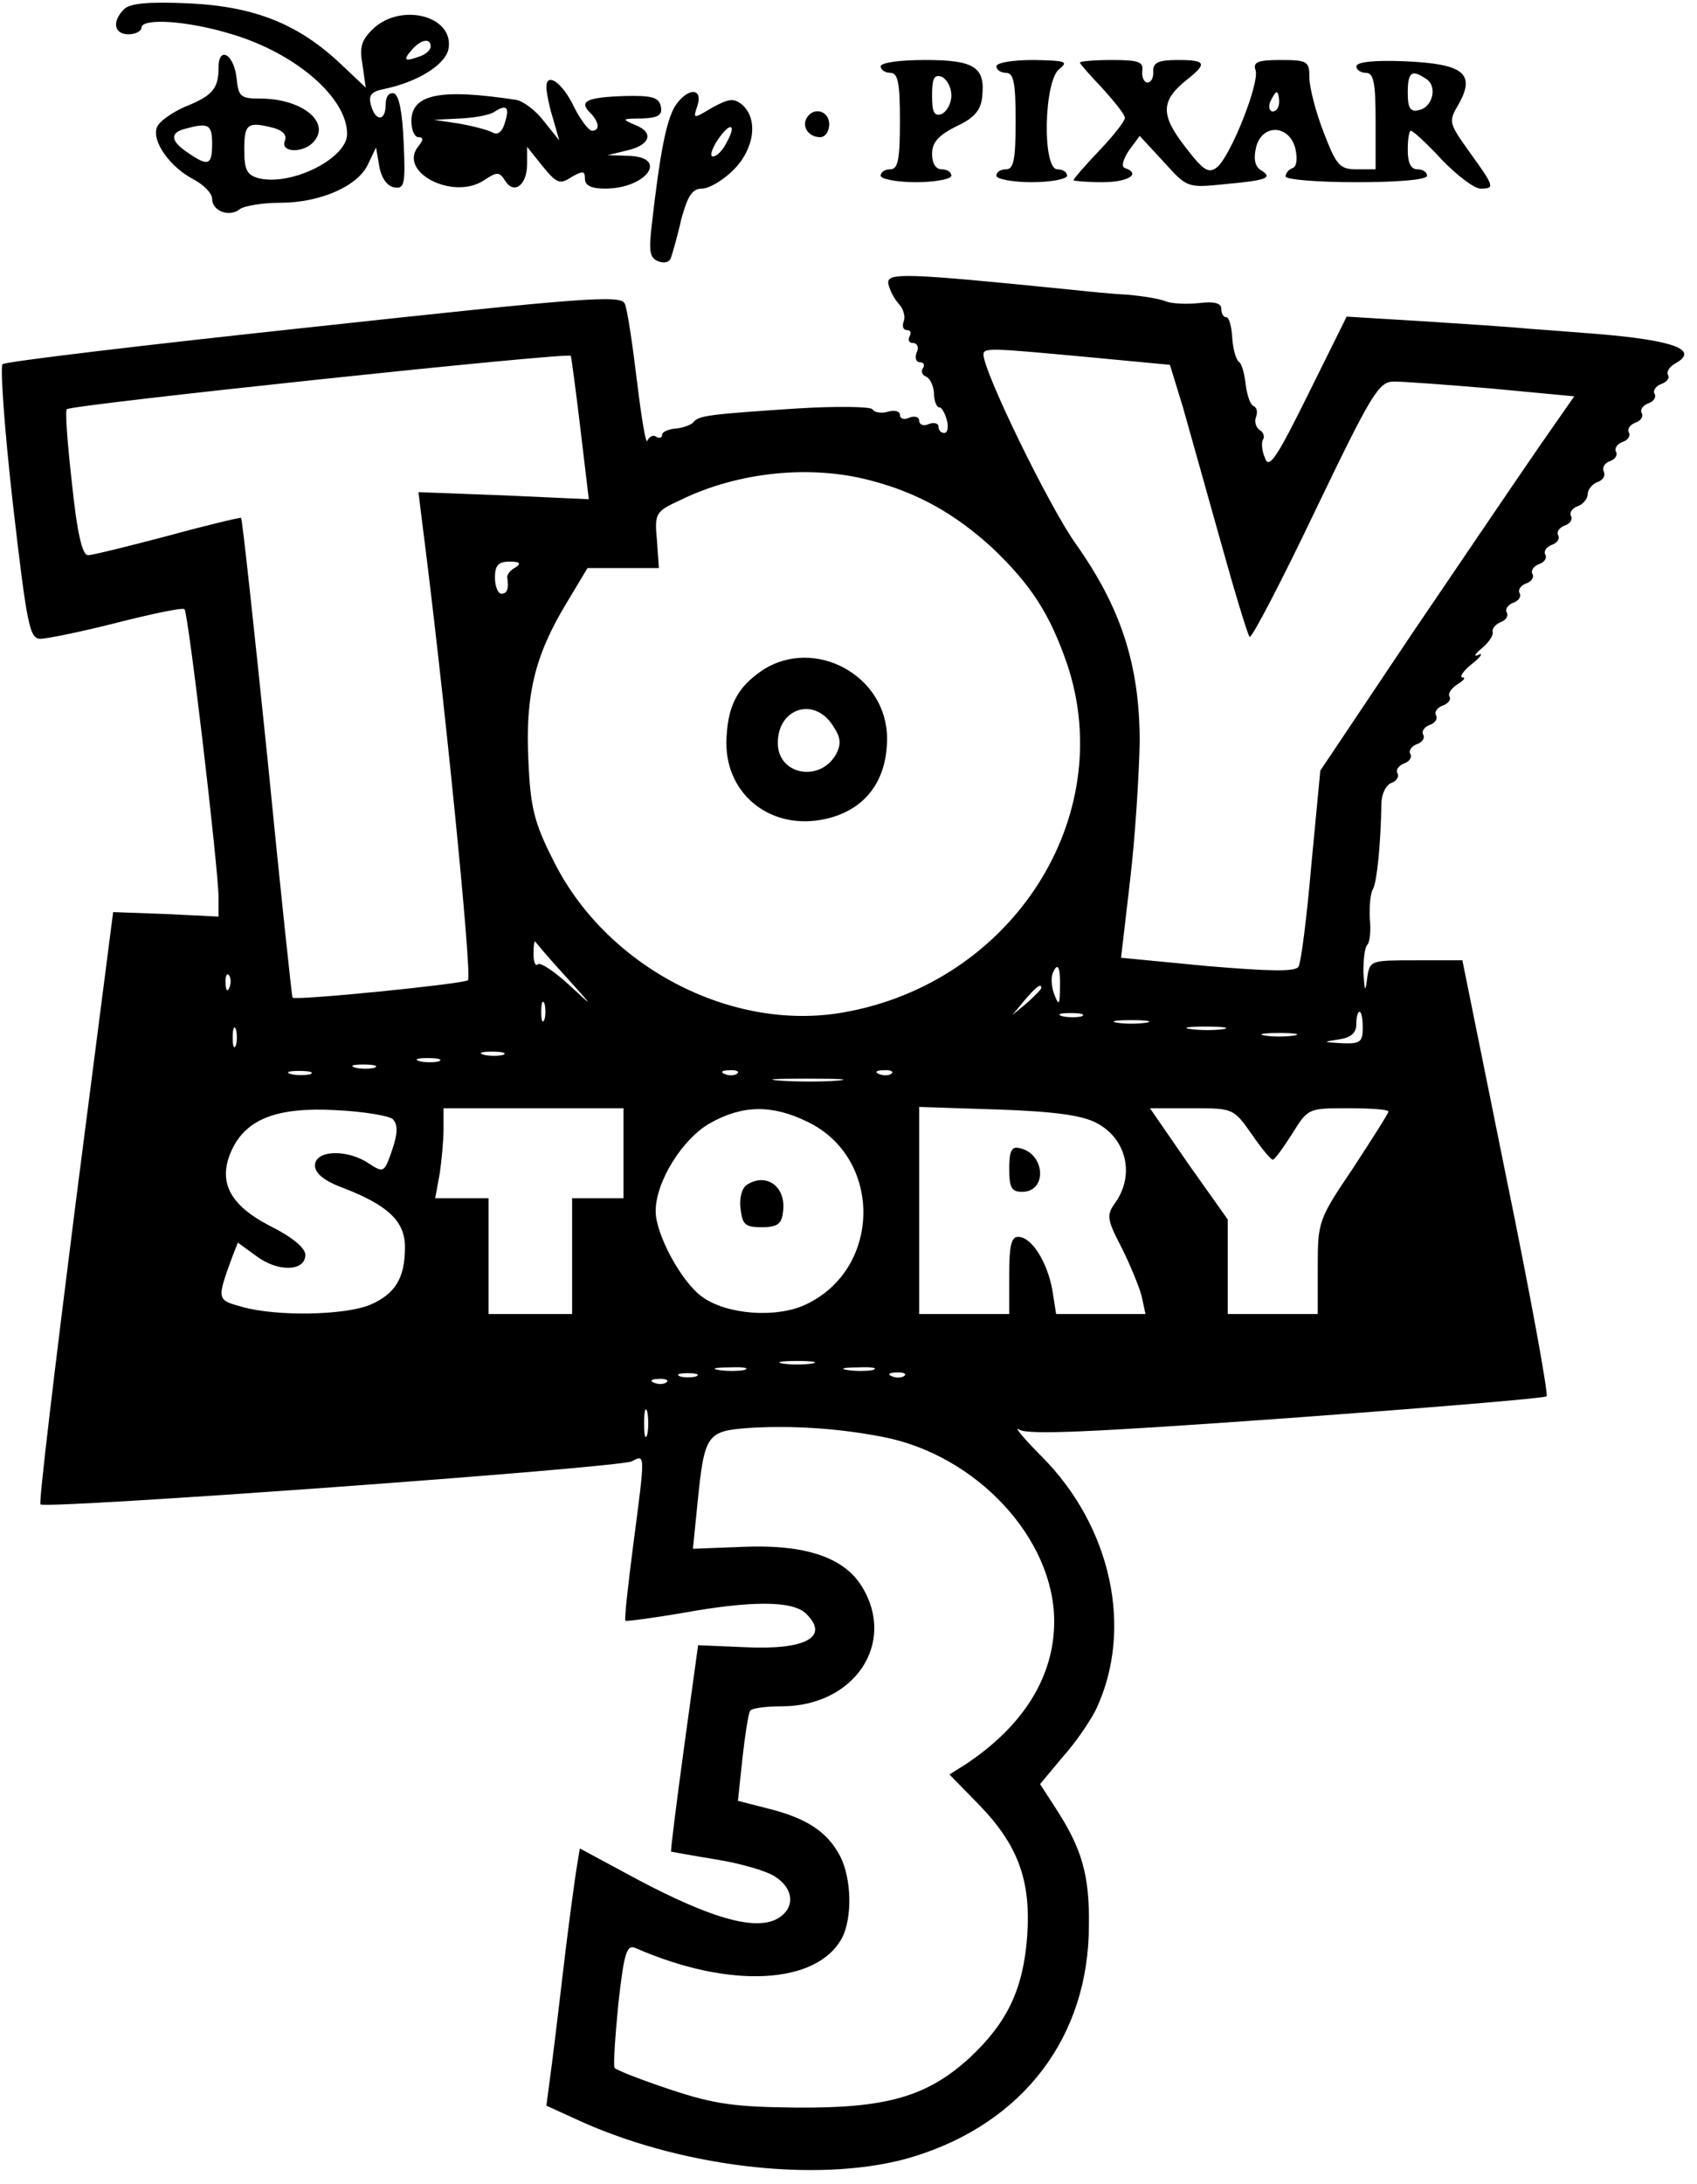 <?xml version="1.0" encoding="UTF-8" standalone="yes"?>
<svg version="1.0" xmlns="http://www.w3.org/2000/svg" width="263.3" height="338.76" viewBox="0 0 264 339" preserveAspectRatio="xMidYMid meet">
  <g transform="translate(0,339) scale(0.1,-0.1)" fill="#000000" stroke="none">
    <path d="M193 3379 c-19 -19 -16 -39 7 -39 11 0 20 5 20 10 0 16 73 11 141
-10 100 -30 179 -99 179 -155 0 -38 -86 -81 -137 -69 -19 5 -23 13 -23 45 0
40 5 44 47 33 13 -4 20 -11 16 -20 -7 -19 31 -19 46 0 25 30 -20 66 -84 66
-31 0 -34 3 -37 32 -4 37 -28 51 -28 16 0 -33 -10 -44 -53 -61 -20 -9 -40 -23
-43 -32 -8 -21 20 -61 56 -80 17 -9 30 -22 30 -31 0 -19 27 -29 43 -16 6 5 35
10 63 10 62 0 122 26 137 61 l12 25 5 -29 c3 -18 12 -31 23 -33 16 -3 18 4 15
69 -2 47 -7 74 -15 77 -8 2 -13 -5 -13 -17 0 -27 -16 -27 -23 -1 -4 16 1 21
21 25 53 11 97 39 100 64 7 50 -74 70 -117 30 -19 -18 -22 -29 -17 -57 l5 -35
-37 35 c-66 63 -134 91 -237 96 -65 3 -93 0 -102 -9z m477 -58 c0 -5 -7 -12
-16 -15 -24 -9 -28 -7 -14 9 14 17 30 20 30 6z m-340 -151 c0 -34 -6 -36 -38
-14 -27 18 -28 31 -4 37 36 10 42 7 42 -23z"/>
    <path d="M1370 3290 c0 -5 7 -10 15 -10 12 0 15 -15 15 -75 0 -60 -3 -75 -15
-75 -8 0 -15 -4 -15 -10 0 -5 25 -10 55 -10 30 0 55 5 55 10 0 6 -7 10 -15 10
-9 0 -15 9 -15 24 0 18 10 29 38 43 28 13 38 25 40 46 5 46 -12 57 -89 57 -39
0 -69 -4 -69 -10z m110 -45 c0 -13 -7 -25 -15 -29 -12 -4 -15 3 -15 29 0 26 3
33 15 29 8 -4 15 -16 15 -29z"/>
    <path d="M1550 3290 c0 -5 7 -10 15 -10 12 0 15 -15 15 -75 0 -60 -3 -75 -15
-75 -8 0 -15 -4 -15 -10 0 -5 25 -10 55 -10 30 0 55 5 55 10 0 6 -7 10 -15 10
-24 0 -21 138 3 156 15 12 9 13 -40 14 -32 0 -58 -4 -58 -10z"/>
    <path d="M1680 3296 c0 -2 16 -20 35 -40 19 -21 35 -41 35 -46 0 -5 -18 -28
-40 -51 -22 -23 -40 -44 -40 -46 0 -1 20 -3 45 -3 40 0 61 13 35 22 -6 2 -3
13 6 27 l17 23 37 -40 c37 -41 37 -41 96 -35 66 6 75 10 55 22 -9 6 -11 18 -7
35 9 37 51 36 61 -1 4 -17 2 -29 -4 -31 -6 -2 -11 -8 -11 -13 0 -5 50 -9 110
-9 67 0 110 4 110 10 0 6 -7 10 -15 10 -10 0 -15 10 -15 30 0 17 2 30 5 30 3
0 25 -20 48 -45 24 -25 51 -45 60 -45 23 0 22 3 -17 57 -32 45 -33 47 -17 74
27 48 8 63 -83 67 -48 2 -76 -1 -76 -8 0 -5 7 -10 15 -10 12 0 15 -15 15 -75
l0 -75 -29 0 c-27 0 -32 6 -52 58 -12 31 -22 69 -22 85 0 25 -3 27 -45 27 -34
0 -43 -3 -39 -15 8 -18 -39 -136 -60 -152 -13 -10 -21 -5 -50 33 -38 49 -37
71 3 103 33 26 30 31 -14 31 -30 0 -38 -4 -38 -17 1 -10 -3 -18 -9 -18 -5 0
-9 8 -8 18 2 14 -5 17 -47 17 -28 0 -50 -2 -50 -4z m538 -25 c19 -11 11 -45
-11 -49 -13 -3 -17 3 -17 27 0 32 6 37 28 22z m-228 -36 c0 -8 -4 -15 -10 -15
-5 0 -7 7 -4 15 4 8 8 15 10 15 2 0 4 -7 4 -15z"/>
    <path d="M850 3258 c0 -7 4 -29 10 -48 l10 -35 -24 30 c-13 17 -32 31 -43 33
-118 18 -163 9 -163 -33 0 -14 5 -25 11 -25 8 0 8 -4 0 -14 -33 -40 54 -85
102 -53 21 14 24 13 33 -1 14 -22 34 -6 34 26 l0 27 24 -30 c22 -27 27 -29 45
-17 18 10 21 10 21 -3 0 -10 10 -15 31 -15 65 0 100 49 37 51 l-33 1 29 7 c37
8 45 28 14 40 -21 9 -21 10 10 10 26 1 33 5 30 19 -3 14 -14 17 -56 16 -59 -2
-72 -8 -54 -26 14 -14 16 -28 3 -28 -5 0 -18 17 -28 37 -18 38 -43 55 -43 31z
m-65 -57 c-4 -13 -11 -18 -18 -14 -7 4 -30 10 -52 14 l-40 6 40 2 c22 1 47 5
55 11 19 12 23 6 15 -19z"/>
    <path d="M1050 3228 c-13 -22 -23 -69 -36 -184 -5 -42 -3 -52 10 -57 10 -4 18
-1 20 6 2 6 10 33 16 60 10 36 17 47 32 47 11 0 33 13 49 29 33 33 39 80 13
102 -13 10 -20 9 -46 -5 -30 -18 -30 -18 -23 3 9 29 -16 28 -35 -1z m80 -57
c-6 -12 -15 -21 -21 -21 -5 0 -2 11 7 25 20 30 31 26 14 -4z"/>
    <path d="M1255 3210 c-8 -14 3 -30 21 -30 8 0 14 9 14 20 0 21 -24 28 -35 10z"/>
    <path d="M1382 2952 c2 -10 9 -23 16 -31 7 -7 11 -20 8 -27 -3 -8 -1 -14 5
-14 6 0 7 -4 4 -10 -3 -5 -1 -10 5 -10 7 0 10 -7 6 -15 -3 -8 -1 -15 5 -15 6
0 8 -4 5 -9 -4 -5 -1 -11 4 -13 6 -2 12 -13 13 -26 0 -12 4 -22 8 -22 4 0 9
-9 12 -20 3 -11 1 -20 -4 -20 -5 0 -9 4 -9 10 0 5 -7 7 -15 4 -8 -4 -15 -1
-15 5 0 6 -7 8 -15 5 -8 -4 -15 -2 -15 4 0 6 -8 8 -19 5 -10 -3 -21 -1 -24 4
-3 4 -56 5 -119 1 -136 -9 -151 -11 -159 -21 -3 -4 -16 -9 -27 -10 -12 -1 -22
-5 -22 -10 0 -4 -4 -6 -9 -3 -5 4 -11 0 -14 -6 -2 -7 -9 34 -16 92 -7 58 -15
112 -19 121 -6 14 -60 10 -484 -36 -262 -28 -480 -54 -484 -58 -4 -4 3 -102
16 -217 22 -190 26 -210 43 -210 10 0 64 11 119 25 55 14 103 24 105 21 6 -6
53 -405 53 -449 l0 -29 -82 4 -82 3 -59 -458 c-32 -253 -57 -461 -54 -463 7
-8 902 57 920 67 21 11 21 14 2 -131 -8 -62 -14 -115 -12 -117 2 -1 41 4 88
12 110 20 173 19 193 -1 37 -36 0 -57 -97 -52 l-71 3 -22 -160 c-12 -88 -21
-160 -20 -161 0 0 32 -6 69 -12 38 -6 80 -18 93 -27 31 -20 31 -52 0 -67 -36
-16 -103 4 -213 62 l-91 49 -6 -37 c-3 -20 -13 -93 -21 -162 -8 -69 -17 -142
-20 -163 l-5 -38 57 -26 c165 -73 379 -95 515 -53 171 53 272 187 272 360 1
78 -11 119 -52 182 l-24 37 35 42 c20 22 43 56 52 74 59 125 24 285 -85 394
-29 29 -44 48 -34 41 15 -8 110 -4 416 18 219 16 400 31 404 34 3 3 -25 157
-63 342 l-68 336 -72 0 c-71 0 -72 0 -76 -27 -3 -24 -4 -22 -6 8 0 20 2 39 6
43 4 4 6 22 4 41 -1 19 1 40 5 46 6 11 12 69 13 132 0 15 7 30 16 33 8 3 12
10 9 15 -3 5 2 12 10 15 9 3 13 10 10 15 -3 5 2 12 10 15 9 3 13 10 10 15 -3
5 2 12 10 15 9 3 13 10 10 15 -3 5 2 12 10 15 9 3 14 10 11 14 -3 5 3 13 12
19 10 6 14 11 8 11 -5 0 1 10 15 21 14 11 18 18 10 14 -8 -4 -6 1 5 10 11 9
19 21 17 26 -1 5 5 12 13 15 8 3 12 10 9 15 -3 5 2 12 10 15 9 3 13 10 10 15
-3 5 2 12 10 15 9 3 13 10 10 15 -3 5 2 12 10 15 9 3 13 10 10 15 -3 5 2 12
10 15 9 3 13 10 10 15 -3 5 2 12 10 15 9 3 13 10 10 15 -3 5 2 12 10 15 9 3
16 12 16 19 0 7 7 16 16 19 8 3 12 10 9 16 -3 6 1 13 9 16 9 3 13 10 10 15 -3
5 2 12 10 15 9 3 13 10 10 15 -3 5 2 12 10 15 9 3 13 10 10 15 -3 5 2 12 10
15 9 3 13 10 10 15 -3 5 2 12 10 15 9 3 14 10 11 14 -3 5 2 13 11 18 38 21 0
36 -121 46 -27 2 -75 6 -105 8 -30 3 -107 8 -170 12 l-115 7 -60 -121 c-49
-99 -61 -117 -67 -99 -5 11 -6 25 -3 29 3 5 0 12 -6 15 -5 4 -8 13 -5 20 3 8
1 15 -4 17 -5 2 -10 17 -12 33 -2 17 -6 33 -11 36 -4 3 -9 20 -10 37 -1 18 -5
32 -9 32 -5 0 -8 6 -8 13 0 9 -11 12 -35 9 -19 -2 -43 -1 -52 3 -10 4 -36 8
-58 10 -22 1 -62 5 -90 8 -259 26 -286 27 -283 9z m-479 -226 l13 -109 -132 6
-133 5 5 -41 c34 -262 79 -713 72 -718 -9 -6 -269 -32 -273 -27 -1 2 -19 170
-39 373 -21 204 -39 371 -41 373 -1 1 -52 -11 -114 -28 -61 -16 -117 -30 -124
-30 -9 0 -17 34 -25 111 -7 62 -11 114 -8 116 7 7 781 89 784 83 1 -3 8 -55
15 -114z m790 112 l127 -12 20 -65 c10 -36 37 -131 59 -210 22 -79 42 -145 45
-148 3 -3 49 85 102 196 89 185 99 201 123 201 14 0 83 -5 153 -11 l127 -12
-53 -76 c-29 -42 -118 -173 -198 -291 l-144 -215 -14 -147 c-7 -81 -16 -152
-20 -158 -5 -8 -45 -7 -141 1 l-135 13 14 120 c8 67 14 164 15 216 0 119 -29
208 -99 307 -41 57 -144 268 -144 295 0 11 12 10 163 -4z m-338 -192 c73 -19
131 -52 188 -104 61 -58 90 -103 117 -181 80 -238 -85 -496 -348 -542 -175
-31 -371 72 -452 238 -29 57 -35 82 -38 154 -5 101 10 163 59 244 l33 55 56 0
55 0 -3 43 c-4 42 -2 45 35 62 91 45 205 56 298 31z m-553 -135 c-8 -4 -13
-11 -13 -15 3 -18 0 -26 -9 -26 -5 0 -10 11 -10 25 0 19 5 25 23 25 16 0 18
-3 9 -9z m78 -636 c45 -50 45 -50 4 -12 -22 20 -43 34 -47 31 -4 -4 -7 3 -7
16 0 13 1 21 3 19 1 -2 22 -27 47 -54z m769 -17 c0 -27 -2 -29 -8 -13 -5 11
-6 26 -4 33 8 21 13 13 12 -20z m-1292 0 c-3 -8 -6 -5 -6 6 -1 11 2 17 5 13 3
-3 4 -12 1 -19z m1263 -1 c0 -2 -10 -12 -22 -23 l-23 -19 19 23 c18 21 26 27
26 19z m-773 -49 c-3 -7 -5 -2 -5 12 0 14 2 19 5 13 2 -7 2 -19 0 -25z m836 5
c-7 -2 -21 -2 -30 0 -10 3 -4 5 12 5 17 0 24 -2 18 -5z m437 -18 c0 -22 -4
-25 -32 -24 -31 2 -31 2 -5 6 19 3 27 10 27 24 0 10 2 19 5 19 3 0 5 -11 5
-25z m-337 8 c-13 -2 -33 -2 -45 0 -13 2 -3 4 22 4 25 0 35 -2 23 -4z m-1416
-35 c-3 -7 -5 -2 -5 12 0 14 2 19 5 13 2 -7 2 -19 0 -25z m1536 25 c-13 -2
-35 -2 -50 0 -16 2 -5 4 22 4 28 0 40 -2 28 -4z m110 -10 c-13 -2 -33 -2 -45
0 -13 2 -3 4 22 4 25 0 35 -2 23 -4z m-1230 -30 c-7 -2 -21 -2 -30 0 -10 3 -4
5 12 5 17 0 24 -2 18 -5z m-100 -10 c-7 -2 -21 -2 -30 0 -10 3 -4 5 12 5 17 0
24 -2 18 -5z m-100 -10 c-7 -2 -21 -2 -30 0 -10 3 -4 5 12 5 17 0 24 -2 18 -5z
m-100 -10 c-7 -2 -21 -2 -30 0 -10 3 -4 5 12 5 17 0 24 -2 18 -5z m664 1 c-3
-3 -12 -4 -19 -1 -8 3 -5 6 6 6 11 1 17 -2 13 -5z m240 0 c-3 -3 -12 -4 -19
-1 -8 3 -5 6 6 6 11 1 17 -2 13 -5z m-84 -11 c-23 -2 -64 -2 -90 0 -26 2 -7 3
42 3 50 0 71 -1 48 -3z m-692 -60 c8 -8 8 -22 -1 -48 -12 -35 -13 -36 -36 -21
-34 23 -84 21 -84 -3 0 -12 14 -24 44 -35 70 -27 96 -52 96 -92 0 -48 -15 -73
-55 -90 -40 -16 -144 -18 -198 -3 -40 11 -40 11 -16 77 l9 23 29 -21 c33 -25
76 -24 76 2 0 11 -21 28 -55 45 -64 33 -82 70 -59 119 23 48 71 66 162 61 43
-2 83 -9 88 -14z m359 -53 l0 -70 -40 0 -40 0 0 -90 0 -90 -65 0 -65 0 0 90 0
90 -41 0 -42 0 7 38 c3 20 6 52 6 70 l0 32 140 0 140 0 0 -70z m286 49 c117
-56 116 -228 -2 -284 -46 -22 -124 -16 -162 12 -32 23 -72 97 -72 133 0 46 42
113 85 137 50 28 96 29 151 2z m450 -2 c46 -24 60 -80 29 -124 -14 -19 -13
-26 10 -70 13 -26 27 -60 31 -75 l6 -28 -70 0 -69 0 -6 38 c-8 43 -32 82 -53
82 -11 0 -14 -14 -14 -60 l0 -60 -70 0 -70 0 0 161 0 161 123 -4 c87 -3 131
-9 153 -21z m241 -17 c15 -22 30 -40 33 -40 3 0 16 18 30 40 25 40 25 40 87
40 35 0 63 -2 63 -5 0 -3 -25 -42 -55 -88 -54 -80 -55 -83 -55 -154 l0 -73
-70 0 -70 0 0 73 0 74 -61 86 -60 87 65 0 c64 0 65 0 93 -40z m-684 -357 c-13
-2 -33 -2 -45 0 -13 2 -3 4 22 4 25 0 35 -2 23 -4z m-105 -10 c-10 -2 -28 -2
-40 0 -13 2 -5 4 17 4 22 1 32 -1 23 -4z m200 0 c-10 -2 -28 -2 -40 0 -13 2
-5 4 17 4 22 1 32 -1 23 -4z m-275 -10 c-7 -2 -19 -2 -25 0 -7 3 -2 5 12 5 14
0 19 -2 13 -5z m324 1 c-3 -3 -12 -4 -19 -1 -8 3 -5 6 6 6 11 1 17 -2 13 -5z
m-370 -10 c-3 -3 -12 -4 -19 -1 -8 3 -5 6 6 6 11 1 17 -2 13 -5z m-30 -81 c-3
-10 -5 -2 -5 17 0 19 2 27 5 18 2 -10 2 -26 0 -35z m366 -4 c146 -28 267 -158
267 -287 0 -86 -48 -163 -139 -223 l-24 -15 46 -47 c61 -63 81 -118 75 -204
-6 -83 -31 -135 -90 -190 -66 -60 -129 -78 -268 -77 -96 1 -128 5 -197 28 -45
15 -84 30 -87 34 -2 4 1 49 6 100 9 80 13 92 27 86 146 -64 282 -57 321 16 16
31 15 92 -3 127 -20 38 -52 59 -112 74 l-47 12 7 66 c4 36 9 69 12 74 2 4 24
7 49 7 113 0 179 98 125 186 -28 46 -89 66 -185 62 l-78 -3 7 70 c11 109 14
113 82 118 68 4 139 -1 206 -14z"/>
    <path d="M1186 2351 c-40 -27 -55 -57 -56 -113 0 -82 71 -137 155 -118 61 14
95 59 95 125 0 98 -113 159 -194 106z m109 -85 c13 -19 14 -29 6 -45 -25 -45
-91 -33 -91 17 0 54 56 72 85 28z"/>
    <path d="M1162 1551 c-8 -5 -12 -21 -10 -37 3 -25 7 -29 33 -29 24 0 31 5 33
23 6 39 -25 63 -56 43z"/>
    <path d="M1570 1576 c0 -30 4 -36 20 -36 40 0 36 60 -4 68 -12 3 -16 -4 -16
-32z"/>
  </g>
</svg>